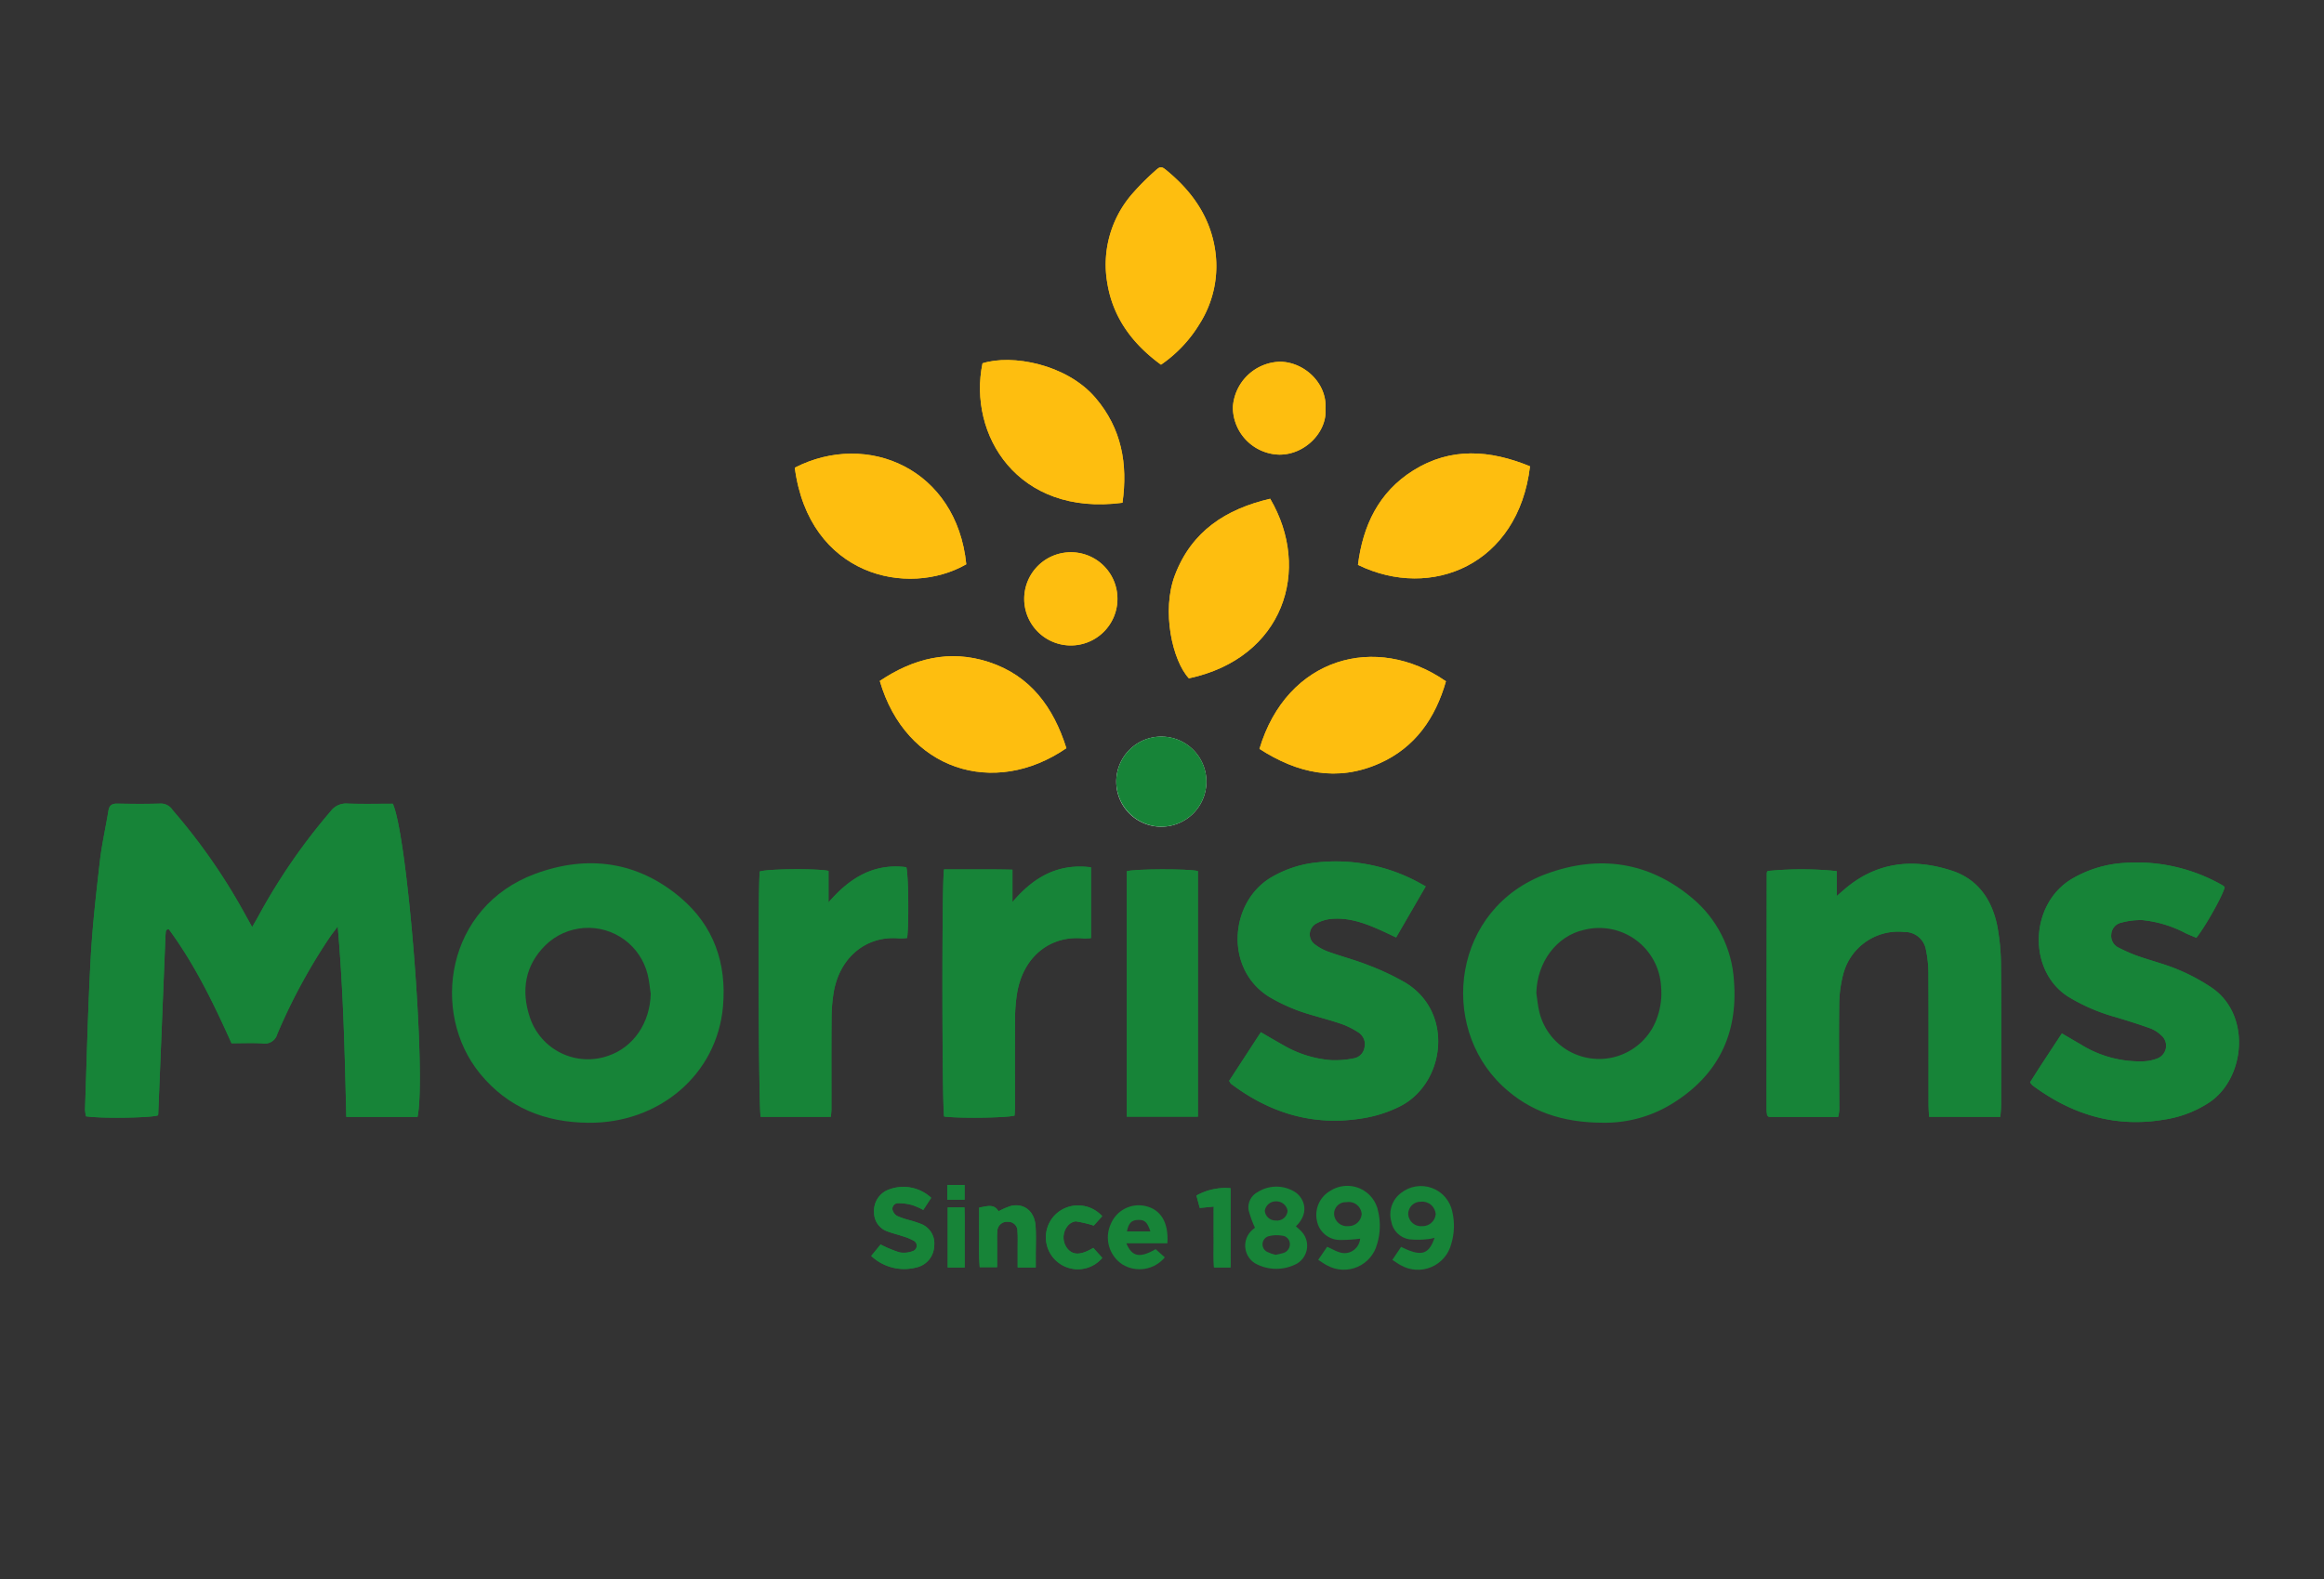 <?xml version="1.0" encoding="UTF-8"?>
<svg xmlns="http://www.w3.org/2000/svg" xmlns:xlink="http://www.w3.org/1999/xlink" width="412" height="280" viewBox="0 0 412 280">
  <rect x="0" y="0" width="412" height="280" fill="#333333" stroke="none"/>
  <defs>
    <clipPath id="clip-path">
      <path id="Path_26" data-name="Path 26" d="M206.477,382.82c-7.688-.068-14.26-2.658-19.213-8.712-8.872-10.845-6.018-29.612,9.8-35.445,9.233-3.4,18.124-2.236,25.78,4.265,5.855,4.972,8.157,11.591,7.5,19.211C229.3,374.295,218.972,382.944,206.477,382.82Zm11.05-22.861c-.176-1.141-.259-2.307-.543-3.42a10.856,10.856,0,0,0-18.1-5.229c-3.649,3.592-4.384,8.07-2.766,12.864a10.837,10.837,0,0,0,13.911,6.756C214.5,369.395,217.4,365.093,217.527,359.959Z" transform="translate(-182.294 -336.8)" fill="#178438"></path>
    </clipPath>
    <clipPath id="clip-path-2">
      <path id="Path_28" data-name="Path 28" d="M670.1,382.844c-7.345,0-13.129-2.006-17.917-6.5-11.417-10.726-8.877-31.574,7.886-37.675,9.25-3.366,18.078-2.121,25.763,4.357a20.629,20.629,0,0,1,7.377,14.629c.772,9.667-3,17.07-11.334,22.039A22.631,22.631,0,0,1,670.1,382.844ZM658.174,359.83c.176,1.141.264,2.3.543,3.42a10.9,10.9,0,0,0,20.941.78,12.884,12.884,0,0,0,.632-5.334,10.979,10.979,0,0,0-13.635-10.059C661.774,349.717,658.313,354.341,658.174,359.83Z" transform="translate(-645.194 -336.852)" fill="#178438"></path>
    </clipPath>
    <clipPath id="clip-path-3">
      <path id="Path_46" data-name="Path 46" d="M578.334,497.689l1.584-2.316c1.379.565,2.68,1.634,4.295.836a2.835,2.835,0,0,0,1.561-2.275,25.071,25.071,0,0,1-3.722.232,4.172,4.172,0,0,1-3.941-3.382,4.917,4.917,0,0,1,2.307-5.3,5.578,5.578,0,0,1,8.566,3.7,11.11,11.11,0,0,1-.212,5.724,6.1,6.1,0,0,1-8.806,3.8C579.452,498.464,578.992,498.108,578.334,497.689Zm5.361-5.972a2.324,2.324,0,0,0,2.347-2.118,2.292,2.292,0,0,0-2.688-2.132,2.056,2.056,0,0,0-2.208,2.156A2.3,2.3,0,0,0,583.7,491.717Z" transform="translate(-578.006 -484.602)" fill="#178438"></path>
    </clipPath>
    <clipPath id="clip-path-4">
      <path id="Path_48" data-name="Path 48" d="M554.421,491.922c.373.336.622.537.844.764a3.687,3.687,0,0,1-.6,5.814,7.713,7.713,0,0,1-7.547-.051,3.7,3.7,0,0,1-.485-5.841,5.319,5.319,0,0,1,.522-.44,18.813,18.813,0,0,1-1.128-3.131,3.067,3.067,0,0,1,1.673-3.226,6.188,6.188,0,0,1,6.1-.239C555.717,486.472,557.128,489.314,554.421,491.922Zm-3.612,5.049a12.2,12.2,0,0,0,1.271-.29,1.613,1.613,0,0,0,1.267-1.524,1.494,1.494,0,0,0-1.4-1.585,5.582,5.582,0,0,0-2.444.126,1.5,1.5,0,0,0-.2,2.744A7.011,7.011,0,0,0,550.809,496.971Zm.034-6.081a1.871,1.871,0,0,0,2.107-1.743,2.039,2.039,0,0,0-2.038-1.661,1.993,1.993,0,0,0-2.014,1.683A1.9,1.9,0,0,0,550.843,490.89Z" transform="translate(-545.427 -484.885)" fill="#178438"></path>
    </clipPath>
    <clipPath id="clip-path-5">
      <path id="Path_50" data-name="Path 50" d="M613.83,495.393c3.53,1.769,4.9,1.415,5.927-1.609a6.739,6.739,0,0,1-1.057.227,15.292,15.292,0,0,1-3.429.046,3.863,3.863,0,0,1-3.2-3.224,4.736,4.736,0,0,1,1.747-5,5.679,5.679,0,0,1,9.085,3.306,11.121,11.121,0,0,1-.18,5.726,6.11,6.11,0,0,1-8.947,3.793c-.454-.232-.865-.545-1.5-.952Zm3.754-3.668a2.348,2.348,0,0,0,2.381-2.1,2.392,2.392,0,0,0-2.645-2.239,2.193,2.193,0,0,0-2.238,2.193A2.281,2.281,0,0,0,617.584,491.725Z" transform="translate(-611.945 -484.609)" fill="#178438"></path>
    </clipPath>
    <clipPath id="clip-path-6">
      <path id="Path_54" data-name="Path 54" d="M491.057,501.195l1.627,1.456a5.824,5.824,0,0,1-7.539,1.247,5.728,5.728,0,0,1-2.045-7.156,5.354,5.354,0,0,1,6.135-3.195c2.725.6,4.161,2.941,3.9,6.62h-7.27C486.875,502.569,488.269,502.812,491.057,501.195Zm-.935-3.146c-.564-1.68-1.006-2.074-2.19-2.036-1.161.037-1.685.572-1.96,2.036Z" transform="translate(-482.6 -493.417)" fill="#178438"></path>
    </clipPath>
    <clipPath id="clip-store-morrisons-dk">
      <rect width="412" height="280"></rect>
    </clipPath>
  </defs>
  <g id="store-morrisons-dk" clip-path="url(#clip-store-morrisons-dk)">
    <g id="Group_133" data-name="Group 133" transform="translate(15.07 29.66)">
      <path id="Path_67" data-name="Path 67" d="M43.922,331.367c-.7-1.258-1.282-2.313-1.87-3.365a105.276,105.276,0,0,0-12.224-17.366,2.473,2.473,0,0,0-2.074-1.165c-2.578.081-5.161.058-7.741.011-.946-.017-1.416.3-1.571,1.258-.486,2.986-1.173,5.947-1.517,8.948-.653,5.7-1.309,11.4-1.623,17.123-.489,8.946-.7,17.908-1.011,26.864a6.876,6.876,0,0,0,.176,1.248c2.558.411,11.508.282,12.734-.162a.661.661,0,0,0,.065-.182q.638-15.652,1.272-31.3c.013-.322.033-.645.06-.966a1.489,1.489,0,0,1,.086-.376c.017-.048.088-.081.141-.109a2.841,2.841,0,0,1,.3-.107c4.589,6.214,7.955,13.152,11.141,20.248,1.919,0,3.723-.084,5.516.027a2.273,2.273,0,0,0,2.591-1.651,101.884,101.884,0,0,1,9.279-17.14c.389-.57.822-1.11,1.441-1.941,1,11.432,1.249,22.547,1.518,33.76H73.242c1.571-7.466-1.744-49.758-4.386-55.522-2.618,0-5.319.063-8.015-.028a3.384,3.384,0,0,0-2.98,1.335A107.028,107.028,0,0,0,45.045,329.4C44.719,330.006,44.363,330.595,43.922,331.367Z" transform="translate(-14.29 -196.635)" fill="#178438"></path>
      <path id="Path_68" data-name="Path 68" d="M812.927,381.905h12.635c.05-.75.135-1.441.136-2.132.009-8.126.053-16.252-.024-24.378a39.1,39.1,0,0,0-.652-7.3c-.931-4.633-3.389-8.309-8.047-9.833-6.938-2.27-13.476-1.563-19.184,3.422-.323.282-.647.562-1.239,1.077v-4.429a61.725,61.725,0,0,0-12.229-.02c-.059.112-.168.224-.168.336q-.028,20.991-.036,41.981a7.385,7.385,0,0,0,.1.953c.007.055.063.107.1.154s.093.09.178.172h12.319a8.12,8.12,0,0,0,.192-1.214c-.009-6.126-.089-12.252-.018-18.377a22.264,22.264,0,0,1,.722-5.722,10.069,10.069,0,0,1,10.822-7.469,3.791,3.791,0,0,1,3.843,3.181,21.069,21.069,0,0,1,.437,4.4c.041,7.674.017,15.349.023,23.024C812.84,380.423,812.894,381.111,812.927,381.905Z" transform="translate(-486.011 -213.526)" fill="#178438"></path>
      <path id="Path_69" data-name="Path 69" d="M910.4,366.723c-1.958,2.99-3.866,5.839-5.63,8.673a3.52,3.52,0,0,0,.4.517c6.981,5.2,14.7,7.576,23.42,6.083a19.833,19.833,0,0,0,8.039-3.1c6.331-4.347,7.337-15.565.293-20.311a34.555,34.555,0,0,0-5.934-3.178c-2.307-.966-4.761-1.574-7.127-2.405a27.432,27.432,0,0,1-3.351-1.461,2.3,2.3,0,0,1-1.355-2.361,2.25,2.25,0,0,1,1.746-2.088,12.933,12.933,0,0,1,3.778-.463,20.911,20.911,0,0,1,7.709,2.349c.625.289,1.268.54,1.851.787,1.654-2.056,4.777-7.68,5.018-8.966a1.3,1.3,0,0,0-.262-.271,30.6,30.6,0,0,0-17.625-4.032,20.791,20.791,0,0,0-9.315,2.892c-7.383,4.532-7.739,16.2-.551,20.808a33.045,33.045,0,0,0,8.474,3.65c2.03.611,4.057,1.245,6.051,1.963a5.646,5.646,0,0,1,1.944,1.215,2.418,2.418,0,0,1-.812,4.2,7.338,7.338,0,0,1-2.254.445,19.734,19.734,0,0,1-11.209-3.022C912.646,368.043,911.606,367.429,910.4,366.723Z" transform="translate(-559.939 -213.132)" fill="#178438"></path>
      <path id="Path_70" data-name="Path 70" d="M572.928,340.378l-.724-.4a30.81,30.81,0,0,0-19.2-3.769,19.8,19.8,0,0,0-7.271,2.463c-7.623,4.32-8.561,16.409-.489,21.335a31.4,31.4,0,0,0,7.438,3.17c1.787.536,3.6,1,5.357,1.615a13.886,13.886,0,0,1,2.921,1.461,2.491,2.491,0,0,1,1.117,2.7,2.332,2.332,0,0,1-1.943,1.929,16.57,16.57,0,0,1-4.017.312,19.835,19.835,0,0,1-8.41-2.639c-1.283-.718-2.549-1.468-4.008-2.311l-5.619,8.627c.2.309.247.448.343.52,6.909,5.2,14.56,7.538,23.226,6.13a22.6,22.6,0,0,0,6.771-2.161c7.923-4.063,9.605-16.634.9-21.905a44.318,44.318,0,0,0-6.617-3.115c-2.268-.9-4.646-1.519-6.949-2.339a8.6,8.6,0,0,1-2.374-1.258,2.194,2.194,0,0,1,.262-3.834,6.745,6.745,0,0,1,2.736-.778c3.118-.236,5.955.849,8.735,2.1.809.363,1.6.753,2.568,1.207Z" transform="translate(-335.245 -212.863)" fill="#178438"></path>
      <path id="Path_71" data-name="Path 71" d="M419.24,338.875c-4.15-.1-8.165-.031-12.128-.052-.414,2.143-.348,42.442.019,43.82,2.556.351,11.138.245,12.484-.17.022-.426.065-.872.066-1.317,0-5.285-.025-10.571.02-15.856a28.73,28.73,0,0,1,.374-4.613c1.128-6.562,6.023-10.185,11.711-9.626a10.2,10.2,0,0,0,1.379-.057V338.454c-5.822-.735-10.15,1.714-13.925,6.167Z" transform="translate(-254.822 -214.318)" fill="#178438"></path>
      <path id="Path_72" data-name="Path 72" d="M335.508,382.678c.042-.625.088-1.006.088-1.388.005-5.356-.024-10.712.021-16.067a29.036,29.036,0,0,1,.377-4.616c1.084-6.36,5.924-10.1,11.586-9.575a9.793,9.793,0,0,0,1.439-.069c.323-2.572.234-11.068-.141-12.547-5.639-.725-9.937,1.762-13.8,6.24v-5.59c-2.275-.454-10.928-.347-12.192.114-.332,3.346-.2,42.049.167,43.5Z" transform="translate(-203.272 -214.298)" fill="#178438"></path>
      <path id="Path_73" data-name="Path 73" d="M491.232,339.921v43.522h12.606V339.885C502.046,339.46,492.682,339.5,491.232,339.921Z" transform="translate(-306.541 -215.09)" fill="#178438"></path>
      <path id="Path_83" data-name="Path 83" d="M494.491,294.775a7.985,7.985,0,1,0-8.079-7.9A7.962,7.962,0,0,0,494.491,294.775Z" transform="translate(-303.587 -177.844)" fill="#fdfefd"></path>
      <path id="Path_84" data-name="Path 84" d="M384.86,486.9a7.249,7.249,0,0,0-7.816-1.333,4.006,4.006,0,0,0-2.3,3.939,3.519,3.519,0,0,0,2.451,3.381c.838.321,1.723.521,2.574.812a9.566,9.566,0,0,1,1.959.79,1,1,0,0,1-.083,1.847,4.38,4.38,0,0,1-2.42.236,21.671,21.671,0,0,1-3.328-1.388l-1.662,2.024a8.526,8.526,0,0,0,8.014,2.038,3.994,3.994,0,0,0,3.135-3.736,3.7,3.7,0,0,0-2.583-4.068,19.1,19.1,0,0,0-1.835-.592,12.717,12.717,0,0,1-2.186-.752,1.763,1.763,0,0,1-.791-1.155,1.014,1.014,0,0,1,1.105-1.089,9.2,9.2,0,0,1,2.451.345,12.97,12.97,0,0,1,1.916.85Z" transform="translate(-234.852 -304.161)" fill="#178438"></path>
      <path id="Path_85" data-name="Path 85" d="M433.629,504.46c0-.769,0-1.461,0-2.154,0-1.738.084-3.483-.035-5.213-.175-2.547-1.959-4.032-4.256-3.577a11.962,11.962,0,0,0-2.3.977c-.861-1.428-2.141-.85-3.442-.663,0,1.846-.023,3.58.006,5.314a46.862,46.862,0,0,0,.095,5.256h3.083c0-1.485,0-2.833,0-4.18,0-.708-.036-1.422.036-2.123a1.707,1.707,0,0,1,1.89-1.739,1.62,1.62,0,0,1,1.683,1.726c.073.9.032,1.8.035,2.7,0,1.2,0,2.407,0,3.673Z" transform="translate(-265.082 -309.363)" fill="#178438"></path>
      <path id="Path_86" data-name="Path 86" d="M464.194,502.784l-1.584-1.766c-2.215,1.295-3.519,1.322-4.531.2a3.194,3.194,0,0,1-.034-4.076,2.221,2.221,0,0,1,1.438-.834,20.148,20.148,0,0,1,3.2.756l1.5-1.663a5.765,5.765,0,0,0-8.3-.286,5.663,5.663,0,1,0,8.313,7.675Z" transform="translate(-283.854 -309.393)" fill="#178438"></path>
      <path id="Path_87" data-name="Path 87" d="M529.151,499.578v-14.04a10.53,10.53,0,0,0-6.051,1.3l.594,2.2,2.469-.249c0,1.938-.011,3.728,0,5.518.015,1.767-.062,3.54.049,5.269Z" transform="translate(-326.068 -304.498)" fill="#178438"></path>
      <path id="Path_88" data-name="Path 88" d="M412.248,505.048c0-1.908.007-3.641,0-5.373-.008-1.775.038-3.554-.03-5.29h-2.965v10.663Z" transform="translate(-256.307 -309.945)" fill="#178438"></path>
      <path id="Path_89" data-name="Path 89" d="M409.03,486.747H412.1v-2.615H409.03Z" transform="translate(-256.171 -303.663)" fill="#178438"></path>
      <path id="Path_90" data-name="Path 90" d="M43.922,331.367c.441-.772.8-1.361,1.123-1.966a107.028,107.028,0,0,1,12.816-18.595,3.384,3.384,0,0,1,2.98-1.335c2.7.091,5.4.028,8.015.028,2.643,5.764,5.957,48.056,4.386,55.522H60.613c-.269-11.213-.517-22.328-1.518-33.76-.619.831-1.052,1.37-1.441,1.941a101.884,101.884,0,0,0-9.279,17.14,2.273,2.273,0,0,1-2.591,1.651c-1.793-.112-3.6-.027-5.516-.027-3.186-7.1-6.552-14.034-11.141-20.248a2.841,2.841,0,0,0-.3.107c-.053.028-.124.062-.141.109a1.489,1.489,0,0,0-.086.376c-.028.321-.047.644-.06.966q-.636,15.652-1.272,31.3a.661.661,0,0,1-.065.182c-1.227.444-10.176.573-12.734.162a6.876,6.876,0,0,1-.176-1.248c.313-8.956.521-17.918,1.011-26.864.313-5.721.97-11.427,1.623-17.123.344-3,1.031-5.962,1.517-8.948.156-.958.625-1.275,1.571-1.258,2.58.047,5.163.07,7.741-.011a2.473,2.473,0,0,1,2.074,1.165A105.276,105.276,0,0,1,42.052,328C42.64,329.054,43.223,330.109,43.922,331.367Z" transform="translate(-14.29 -196.635)" fill="#178438"></path>
      <g id="Group_7" data-name="Group 7" transform="translate(65.058 123.416)">
        <g id="Group_1" data-name="Group 1" transform="translate(0 0)" clip-path="url(#clip-path)">
          <path id="Path_25" data-name="Path 25" d="M206.477,382.82c12.5.124,22.825-8.526,23.87-20.681.655-7.62-1.648-14.239-7.5-19.211-7.655-6.5-16.546-7.669-25.78-4.265-15.82,5.833-18.673,24.6-9.8,35.445C192.216,380.162,198.789,382.752,206.477,382.82Z" transform="translate(-182.294 -336.8)" fill="#178438"></path>
        </g>
      </g>
      <g id="Group_8" data-name="Group 8" transform="translate(244.311 123.436)">
        <g id="Group_3" data-name="Group 3" transform="translate(0 0)" clip-path="url(#clip-path-2)">
          <path id="Path_27" data-name="Path 27" d="M670.1,382.844a22.631,22.631,0,0,0,11.776-3.153c8.33-4.969,12.106-12.372,11.334-22.039a20.629,20.629,0,0,0-7.377-14.629c-7.686-6.478-16.514-7.723-25.763-4.357-16.764,6.1-19.3,26.949-7.886,37.675C656.968,380.838,662.752,382.845,670.1,382.844Z" transform="translate(-645.194 -336.852)" fill="#178438"></path>
        </g>
      </g>
      <path id="Path_91" data-name="Path 91" d="M812.927,381.905c-.034-.794-.088-1.482-.088-2.171-.006-7.675.018-15.349-.023-23.024a21.069,21.069,0,0,0-.437-4.4,3.791,3.791,0,0,0-3.843-3.181,10.069,10.069,0,0,0-10.822,7.469,22.264,22.264,0,0,0-.722,5.722c-.071,6.125.009,12.251.018,18.377a8.12,8.12,0,0,1-.192,1.214H784.5c-.086-.082-.136-.123-.178-.172s-.1-.1-.1-.154a7.385,7.385,0,0,1-.1-.953q.008-20.99.036-41.981c0-.112.11-.224.17-.335a61.665,61.665,0,0,1,12.228.019v4.429c.592-.515.916-.795,1.239-1.077,5.708-4.985,12.246-5.692,19.184-3.422,4.658,1.524,7.116,5.2,8.047,9.833a39.1,39.1,0,0,1,.652,7.3c.077,8.125.033,16.252.024,24.378,0,.691-.086,1.382-.136,2.132Z" transform="translate(-486.011 -213.526)" fill="#178438"></path>
      <path id="Path_92" data-name="Path 92" d="M910.4,366.723c1.209.706,2.248,1.32,3.295,1.922a19.734,19.734,0,0,0,11.209,3.022,7.338,7.338,0,0,0,2.254-.445,2.418,2.418,0,0,0,.812-4.2,5.646,5.646,0,0,0-1.944-1.215c-1.994-.718-4.021-1.351-6.051-1.963a33.045,33.045,0,0,1-8.474-3.65c-7.188-4.608-6.832-16.276.551-20.808a20.791,20.791,0,0,1,9.315-2.892,30.6,30.6,0,0,1,17.625,4.032,1.3,1.3,0,0,1,.262.271c-.241,1.286-3.364,6.91-5.018,8.966-.584-.247-1.226-.5-1.851-.787a20.911,20.911,0,0,0-7.709-2.349,12.933,12.933,0,0,0-3.778.463,2.25,2.25,0,0,0-1.746,2.088,2.3,2.3,0,0,0,1.355,2.361A27.432,27.432,0,0,0,923.856,353c2.366.831,4.821,1.439,7.127,2.405a34.555,34.555,0,0,1,5.934,3.178c7.043,4.746,6.037,15.965-.293,20.311a19.833,19.833,0,0,1-8.039,3.1c-8.716,1.492-16.439-.879-23.42-6.083a3.52,3.52,0,0,1-.4-.517C906.531,372.563,908.439,369.714,910.4,366.723Z" transform="translate(-559.939 -213.132)" fill="#178438"></path>
      <path id="Path_93" data-name="Path 93" d="M572.928,340.378l-5.251,9.058c-.964-.453-1.76-.844-2.568-1.207-2.78-1.249-5.617-2.334-8.735-2.1a6.745,6.745,0,0,0-2.736.778,2.194,2.194,0,0,0-.262,3.834A8.6,8.6,0,0,0,555.749,352c2.3.819,4.681,1.438,6.949,2.339a44.318,44.318,0,0,1,6.617,3.115c8.707,5.271,7.024,17.842-.9,21.905a22.6,22.6,0,0,1-6.771,2.161c-8.666,1.408-16.317-.934-23.226-6.13-.1-.072-.143-.211-.343-.52l5.619-8.627c1.459.843,2.725,1.592,4.008,2.311a19.835,19.835,0,0,0,8.41,2.639,16.57,16.57,0,0,0,4.017-.312,2.332,2.332,0,0,0,1.943-1.929,2.491,2.491,0,0,0-1.117-2.7,13.886,13.886,0,0,0-2.921-1.461c-1.759-.615-3.571-1.08-5.357-1.615a31.4,31.4,0,0,1-7.438-3.17c-8.072-4.926-7.134-17.015.489-21.335A19.8,19.8,0,0,1,553,336.213a30.81,30.81,0,0,1,19.2,3.769Z" transform="translate(-335.245 -212.863)" fill="#178438"></path>
      <path id="Path_94" data-name="Path 94" d="M419.24,338.875v5.746c3.775-4.452,8.1-6.9,13.925-6.167V351a10.2,10.2,0,0,1-1.379.057c-5.688-.559-10.583,3.065-11.711,9.626a28.73,28.73,0,0,0-.374,4.613c-.045,5.285-.015,10.571-.02,15.856,0,.446-.044.892-.066,1.317-1.346.416-9.928.521-12.484.17-.367-1.378-.433-41.677-.019-43.82C411.076,338.844,415.09,338.775,419.24,338.875Z" transform="translate(-254.822 -214.318)" fill="#178438"></path>
      <path id="Path_95" data-name="Path 95" d="M335.508,382.678h-12.45c-.362-1.448-.5-40.151-.167-43.5,1.264-.461,9.917-.568,12.192-.114v5.59c3.859-4.478,8.157-6.965,13.8-6.24.375,1.48.464,9.975.141,12.547a9.793,9.793,0,0,1-1.439.069c-5.662-.522-10.5,3.215-11.586,9.575a29.036,29.036,0,0,0-.377,4.616c-.045,5.355-.016,10.711-.021,16.067C335.6,381.671,335.549,382.053,335.508,382.678Z" transform="translate(-203.272 -214.298)" fill="#178438"></path>
      <path id="Path_96" data-name="Path 96" d="M491.232,339.921c1.45-.421,10.814-.461,12.606-.036v43.558H491.232Z" transform="translate(-306.541 -215.09)" fill="#178438"></path>
      <g id="Group_73" data-name="Group 73" transform="translate(125.832 0)">
        <path id="Path_74" data-name="Path 74" d="M449.278,131.667c.969-6.894-.151-13.158-4.781-18.6-5.1-5.982-14.823-7.79-20.032-6.13C421.855,119.54,430.639,134.124,449.278,131.667Z" transform="translate(-391.185 -72.176)" fill="#febe0f"></path>
        <path id="Path_75" data-name="Path 75" d="M551.965,258.61c6.742,4.358,13.792,5.9,21.273,2.569,6.339-2.82,9.927-8.057,11.784-14.554C572.664,238.02,556.821,242.349,551.965,258.61Z" transform="translate(-469.588 -155.474)" fill="#febe0f"></path>
        <path id="Path_76" data-name="Path 76" d="M339.235,151.723c2.509,19.211,20.048,23.064,30.4,17.128C367.933,151.952,352.133,145.116,339.235,151.723Z" transform="translate(-339.235 -98.451)" fill="#febe0f"></path>
        <path id="Path_77" data-name="Path 77" d="M411.226,258.3c-2.282-7.237-6.36-12.862-13.766-15.281-6.961-2.274-13.389-.62-19.31,3.359C382.748,262.178,398.368,267.144,411.226,258.3Z" transform="translate(-363.081 -155.289)" fill="#febe0f"></path>
        <path id="Path_78" data-name="Path 78" d="M528.431,169.884c-7.856,1.837-13.906,5.737-16.88,13.529-2.433,6.373-.437,15.2,2.472,18.318C530.86,198.115,535.812,182.449,528.431,169.884Z" transform="translate(-444.155 -111.104)" fill="#febe0f"></path>
        <path id="Path_79" data-name="Path 79" d="M491.394,53.1a23.561,23.561,0,0,0,6.848-7.249,19.089,19.089,0,0,0,2.678-13.52c-.965-5.652-4.121-10.043-8.476-13.634-.971-.8-1.157-.833-2.136.074a44.035,44.035,0,0,0-4.07,4.1,19.107,19.107,0,0,0-4.34,15.88C482.915,44.812,486.374,49.444,491.394,53.1Z" transform="translate(-426.473 -18.092)" fill="#febe0f"></path>
        <path id="Path_80" data-name="Path 80" d="M627.557,151.414c-7.064-2.9-14.025-3.443-20.692.735-6.136,3.846-8.936,9.782-9.8,16.744C610.063,175.239,625.49,168.863,627.557,151.414Z" transform="translate(-497.22 -98.385)" fill="#febe0f"></path>
        <path id="Path_81" data-name="Path 81" d="M452.494,194.386a8.263,8.263,0,1,0,8.293,8.171A8.231,8.231,0,0,0,452.494,194.386Z" transform="translate(-403.585 -126.118)" fill="#febe0f"></path>
        <path id="Path_82" data-name="Path 82" d="M556.206,115.495c.3-4.543-3.718-8.27-7.994-8.365a8.607,8.607,0,0,0-8.429,8.052,8.43,8.43,0,0,0,8.194,8.424C552.556,123.664,556.51,119.591,556.206,115.495Z" transform="translate(-462.122 -72.65)" fill="#febe0f"></path>
        <path id="Path_97" data-name="Path 97" d="M449.278,131.667c-18.639,2.457-27.423-12.127-24.813-24.725,5.209-1.66,14.937.148,20.032,6.13C449.127,118.508,450.247,124.773,449.278,131.667Z" transform="translate(-391.185 -72.176)" fill="#febe0f"></path>
        <path id="Path_98" data-name="Path 98" d="M551.965,258.61c4.855-16.261,20.7-20.59,33.057-11.985-1.857,6.5-5.445,11.734-11.784,14.554C565.757,264.507,558.707,262.969,551.965,258.61Z" transform="translate(-469.588 -155.474)" fill="#febe0f"></path>
        <path id="Path_99" data-name="Path 99" d="M339.235,151.723c12.9-6.607,28.7.229,30.4,17.128C359.283,174.787,341.744,170.934,339.235,151.723Z" transform="translate(-339.235 -98.451)" fill="#febe0f"></path>
        <path id="Path_100" data-name="Path 100" d="M411.226,258.3c-12.858,8.84-28.478,3.874-33.076-11.922,5.921-3.98,12.349-5.634,19.31-3.359C404.866,245.442,408.944,251.067,411.226,258.3Z" transform="translate(-363.081 -155.289)" fill="#febe0f"></path>
        <path id="Path_101" data-name="Path 101" d="M528.431,169.884c7.381,12.565,2.429,28.231-14.408,31.847-2.909-3.113-4.9-11.945-2.472-18.318C514.525,175.621,520.575,171.721,528.431,169.884Z" transform="translate(-444.155 -111.104)" fill="#febe0f"></path>
        <path id="Path_102" data-name="Path 102" d="M491.394,53.1c-5.02-3.654-8.479-8.287-9.5-14.35a19.107,19.107,0,0,1,4.34-15.88,44.035,44.035,0,0,1,4.07-4.1c.979-.907,1.165-.875,2.136-.074,4.355,3.591,7.511,7.982,8.476,13.634a19.089,19.089,0,0,1-2.678,13.52A23.561,23.561,0,0,1,491.394,53.1Z" transform="translate(-426.473 -18.092)" fill="#febe0f"></path>
        <path id="Path_103" data-name="Path 103" d="M627.557,151.414c-2.067,17.449-17.494,23.825-30.5,17.479.869-6.962,3.669-12.9,9.8-16.744C613.531,147.971,620.493,148.516,627.557,151.414Z" transform="translate(-497.22 -98.385)" fill="#febe0f"></path>
        <path id="Path_104" data-name="Path 104" d="M452.494,194.386a8.263,8.263,0,1,1-8.241,8.244A8.27,8.27,0,0,1,452.494,194.386Z" transform="translate(-403.585 -126.118)" fill="#febe0f"></path>
        <path id="Path_105" data-name="Path 105" d="M556.206,115.495c.3,4.1-3.649,8.17-8.229,8.112a8.43,8.43,0,0,1-8.194-8.424,8.607,8.607,0,0,1,8.429-8.052C552.488,107.225,556.5,110.952,556.206,115.495Z" transform="translate(-462.122 -72.65)" fill="#febe0f"></path>
      </g>
      <path id="Path_106" data-name="Path 106" d="M494.491,294.775a8.023,8.023,0,0,1-8.079-7.9,7.993,7.993,0,1,1,8.079,7.9Z" transform="translate(-303.587 -177.844)" fill="#178438"></path>
      <g id="Group_9" data-name="Group 9" transform="translate(218.294 180.651)">
        <g id="Group_5" data-name="Group 5" transform="translate(0 0)" clip-path="url(#clip-path-3)">
          <path id="Path_45" data-name="Path 45" d="M578.334,497.689c.658.419,1.118.776,1.631,1.027a6.1,6.1,0,0,0,8.806-3.8,11.11,11.11,0,0,0,.212-5.724,5.578,5.578,0,0,0-8.566-3.7,4.917,4.917,0,0,0-2.307,5.3,4.172,4.172,0,0,0,3.941,3.382,25.071,25.071,0,0,0,3.722-.232,2.835,2.835,0,0,1-1.561,2.275c-1.615.8-2.916-.271-4.295-.836Z" transform="translate(-578.006 -484.602)" fill="#178438"></path>
        </g>
      </g>
      <g id="Group_10" data-name="Group 10" transform="translate(205.677 180.761)">
        <g id="Group_7-2" data-name="Group 7" transform="translate(0 0)" clip-path="url(#clip-path-4)">
          <path id="Path_47" data-name="Path 47" d="M554.421,491.922c2.707-2.608,1.3-5.45-.622-6.35a6.188,6.188,0,0,0-6.1.239,3.067,3.067,0,0,0-1.673,3.226,18.813,18.813,0,0,0,1.128,3.131,5.319,5.319,0,0,0-.522.44,3.7,3.7,0,0,0,.485,5.841,7.713,7.713,0,0,0,7.547.051,3.687,3.687,0,0,0,.6-5.814C555.043,492.459,554.794,492.258,554.421,491.922Z" transform="translate(-545.427 -484.885)" fill="#178438"></path>
        </g>
      </g>
      <g id="Group_11" data-name="Group 11" transform="translate(231.436 180.654)">
        <g id="Group_9-2" data-name="Group 9" transform="translate(0 0)" clip-path="url(#clip-path-5)">
          <path id="Path_49" data-name="Path 49" d="M613.83,495.393l-1.555,2.311c.635.406,1.047.719,1.5.952a6.11,6.11,0,0,0,8.947-3.793,11.121,11.121,0,0,0,.18-5.726,5.679,5.679,0,0,0-9.085-3.306,4.736,4.736,0,0,0-1.747,5,3.863,3.863,0,0,0,3.2,3.224,15.292,15.292,0,0,0,3.429-.046,6.739,6.739,0,0,0,1.057-.227C618.727,496.808,617.359,497.162,613.83,495.393Z" transform="translate(-611.945 -484.609)" fill="#178438"></path>
        </g>
      </g>
      <path id="Path_107" data-name="Path 107" d="M384.86,486.9l-1.4,2.15a12.97,12.97,0,0,0-1.916-.85,9.2,9.2,0,0,0-2.451-.345,1.014,1.014,0,0,0-1.105,1.089,1.763,1.763,0,0,0,.791,1.155,12.717,12.717,0,0,0,2.186.752,19.1,19.1,0,0,1,1.835.592,3.7,3.7,0,0,1,2.583,4.068,3.994,3.994,0,0,1-3.135,3.736,8.526,8.526,0,0,1-8.014-2.038l1.662-2.024a21.671,21.671,0,0,0,3.328,1.388,4.38,4.38,0,0,0,2.42-.236,1,1,0,0,0,.083-1.847,9.566,9.566,0,0,0-1.959-.79c-.851-.291-1.736-.491-2.574-.812a3.519,3.519,0,0,1-2.451-3.381,4.006,4.006,0,0,1,2.3-3.939A7.249,7.249,0,0,1,384.86,486.9Z" transform="translate(-234.852 -304.161)" fill="#178438"></path>
      <path id="Path_108" data-name="Path 108" d="M433.629,504.46h-3.2c0-1.266,0-2.47,0-3.673,0-.9.038-1.807-.035-2.7a1.62,1.62,0,0,0-1.683-1.726,1.707,1.707,0,0,0-1.89,1.739c-.072.7-.034,1.414-.036,2.123,0,1.347,0,2.694,0,4.18H423.7a46.862,46.862,0,0,1-.095-5.256c-.03-1.734-.006-3.469-.006-5.314,1.3-.186,2.581-.765,3.442.663a11.962,11.962,0,0,1,2.3-.977c2.3-.455,4.08,1.031,4.256,3.577.119,1.73.031,3.475.035,5.213C433.63,503,433.629,503.691,433.629,504.46Z" transform="translate(-265.082 -309.363)" fill="#178438"></path>
      <g id="Group_12" data-name="Group 12" transform="translate(181.348 184.065)">
        <g id="Group_11-2" data-name="Group 11" transform="translate(0 0)" clip-path="url(#clip-path-6)">
          <path id="Path_53" data-name="Path 53" d="M491.057,501.195c-2.788,1.617-4.182,1.374-5.191-1.027h7.27c.26-3.679-1.175-6.02-3.9-6.62a5.354,5.354,0,0,0-6.135,3.195,5.728,5.728,0,0,0,2.045,7.156,5.824,5.824,0,0,0,7.539-1.247Z" transform="translate(-482.6 -493.417)" fill="#178438"></path>
        </g>
      </g>
      <path id="Path_109" data-name="Path 109" d="M464.194,502.784a5.663,5.663,0,1,1-8.313-7.675,5.765,5.765,0,0,1,8.3.286l-1.5,1.663a20.148,20.148,0,0,0-3.2-.756,2.221,2.221,0,0,0-1.437.834,3.194,3.194,0,0,0,.034,4.076c1.013,1.126,2.316,1.1,4.531-.2Z" transform="translate(-283.854 -309.393)" fill="#178438"></path>
      <path id="Path_110" data-name="Path 110" d="M529.151,499.578h-2.936c-.111-1.729-.035-3.5-.049-5.269-.014-1.79,0-3.58,0-5.518l-2.469.249-.594-2.2a10.53,10.53,0,0,1,6.051-1.3Z" transform="translate(-326.068 -304.498)" fill="#178438"></path>
      <path id="Path_111" data-name="Path 111" d="M412.248,505.048h-3V494.385h2.965c.068,1.736.021,3.515.03,5.29C412.255,501.408,412.248,503.14,412.248,505.048Z" transform="translate(-256.307 -309.945)" fill="#178438"></path>
      <path id="Path_112" data-name="Path 112" d="M409.03,486.747v-2.615H412.1v2.615Z" transform="translate(-256.171 -303.663)" fill="#178438"></path>
    </g>
  </g>
</svg>
